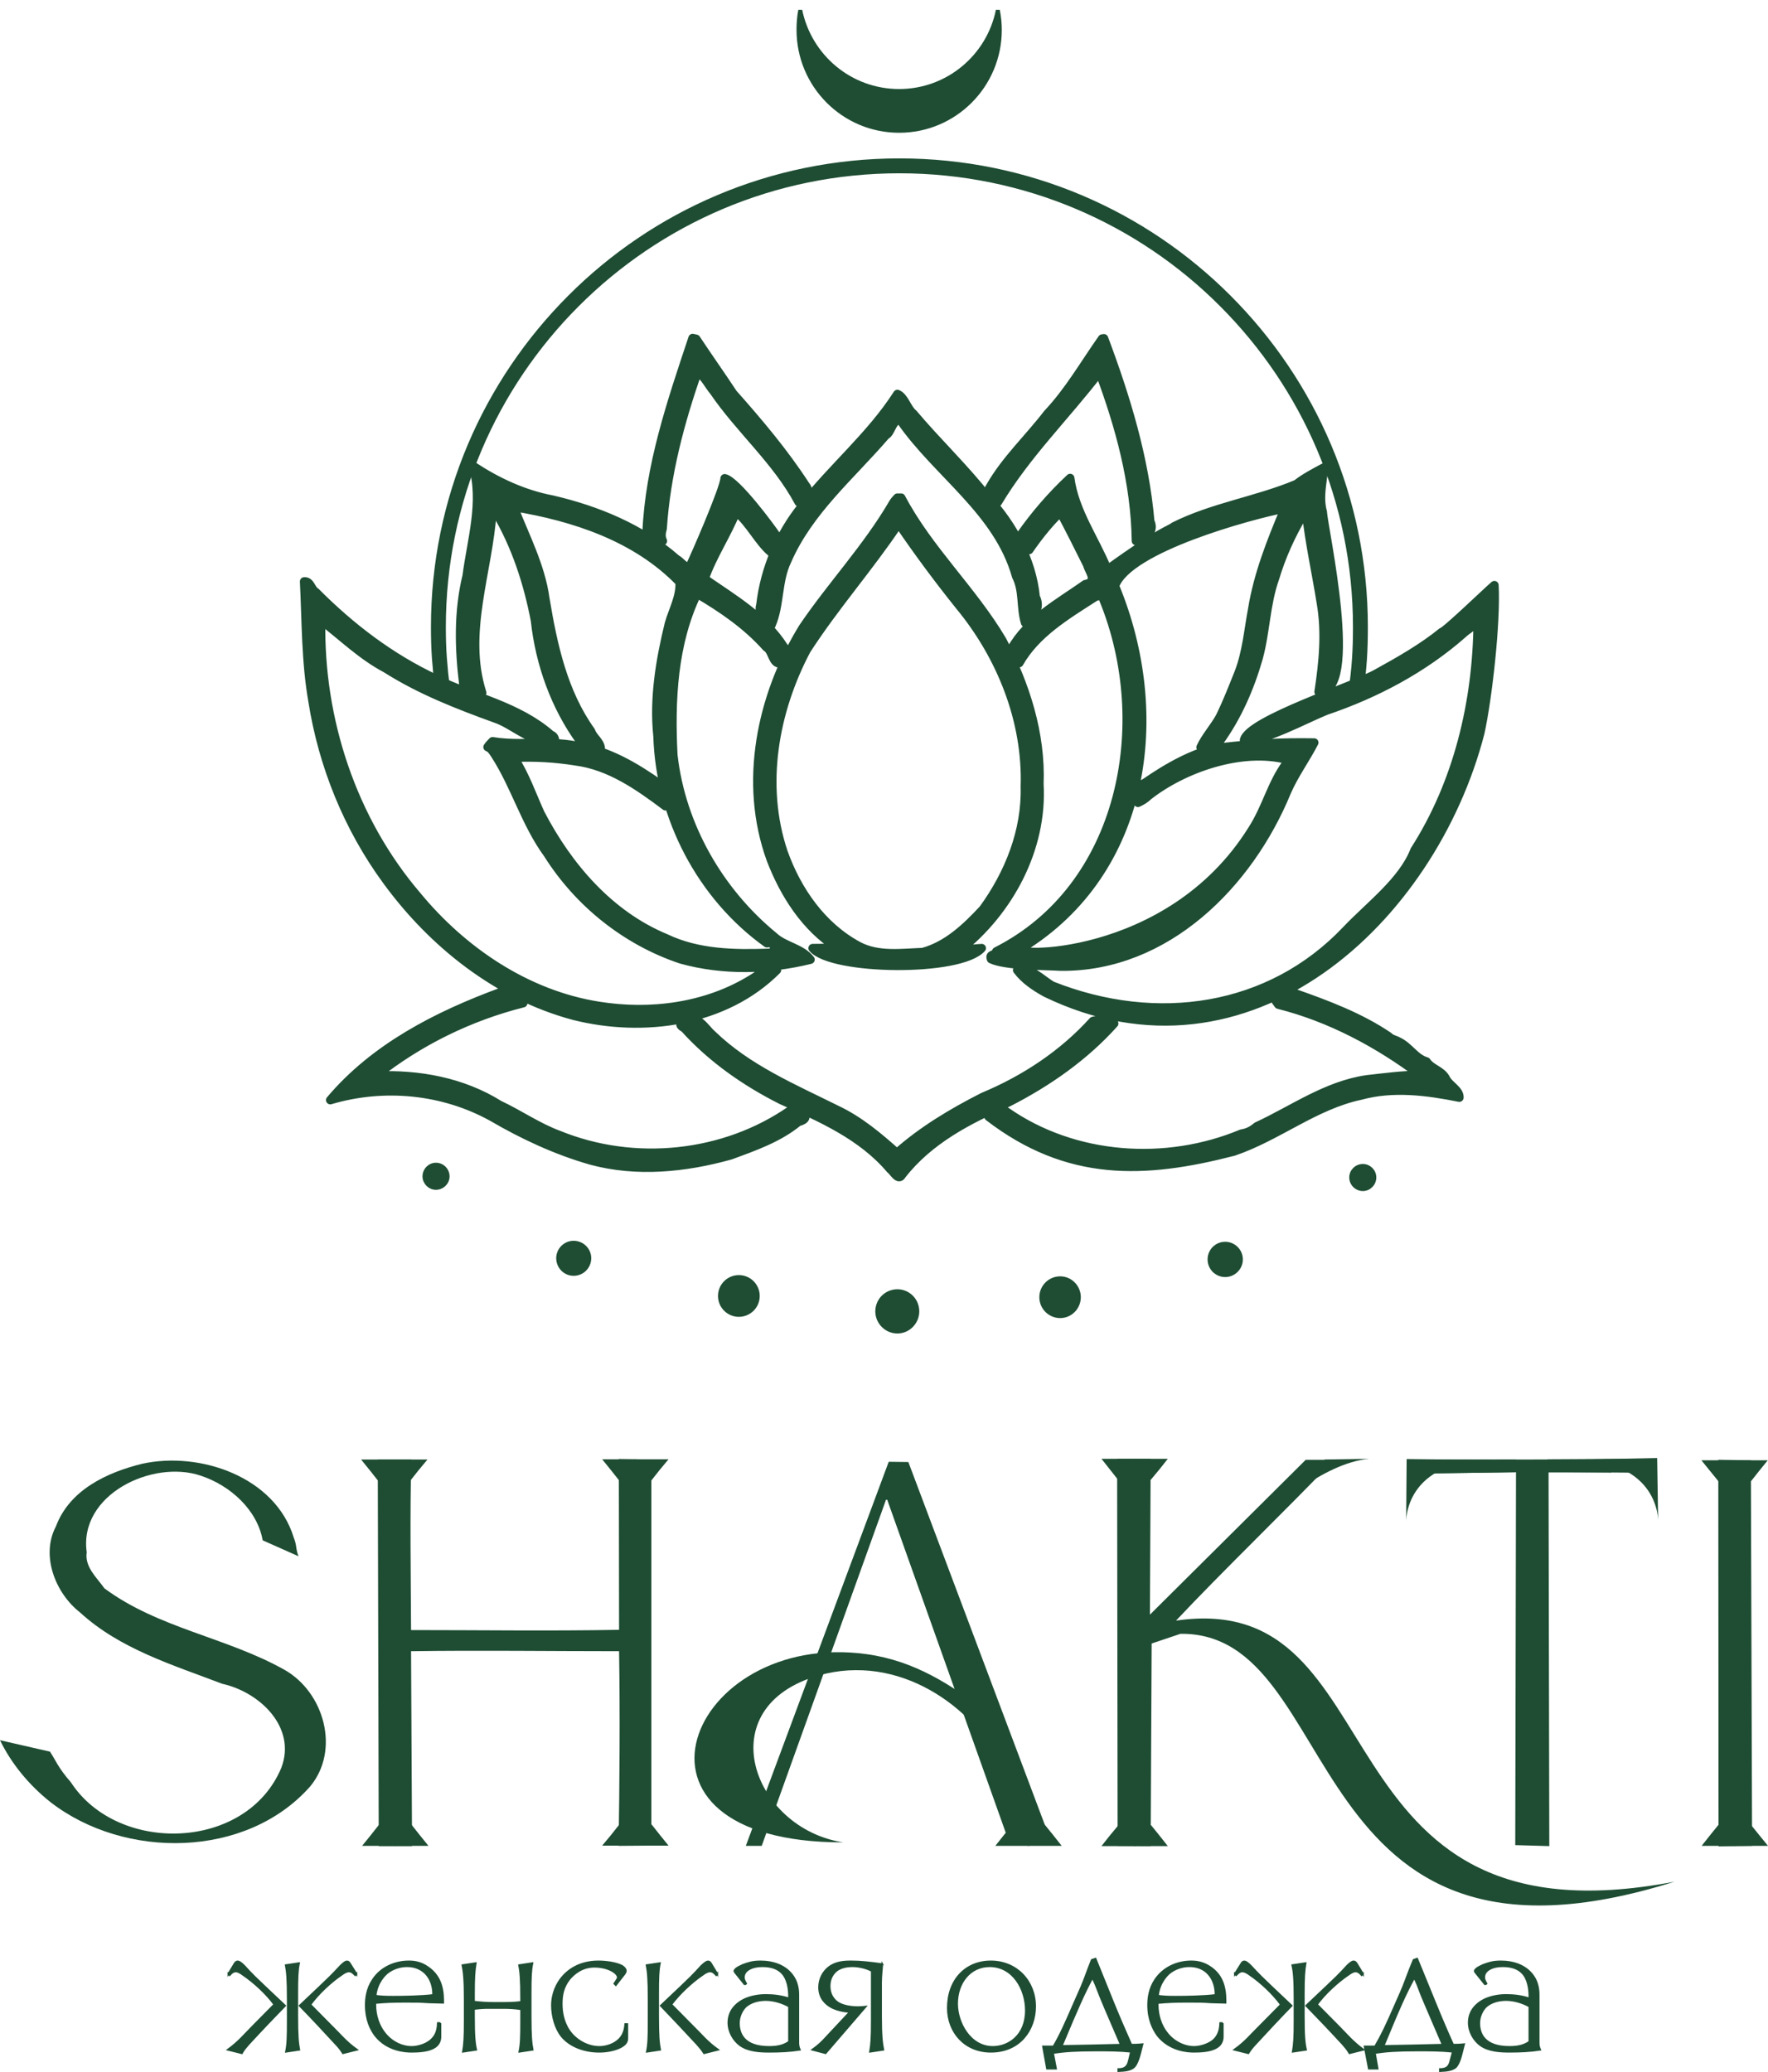 <?xml version="1.0" encoding="UTF-8"?> <!-- Creator: CorelDRAW X7 --> <svg xmlns="http://www.w3.org/2000/svg" xmlns:xlink="http://www.w3.org/1999/xlink" xml:space="preserve" width="75.596mm" height="88.573mm" style="shape-rendering:geometricPrecision; text-rendering:geometricPrecision; image-rendering:optimizeQuality; fill-rule:evenodd; clip-rule:evenodd" viewBox="0 0 7114 8335"> <defs> <style type="text/css"> <![CDATA[ .str1 {stroke:#1E4D33;stroke-width:15.931} .str0 {stroke:#1E4D33;stroke-width:7.17} .str2 {stroke:#1E4D33;stroke-width:34.544;stroke-linecap:round;stroke-linejoin:round} .fil2 {fill:none} .fil1 {fill:#1E4D33} .fil0 {fill:#1E4D33;fill-rule:nonzero} ]]> </style> </defs> <g id="Слой_x0020_1">  <path class="fil0 str0" d="M917 8245m233 -340c5,26 8,56 8,137l0 87c0,69 -1,94 -7,124l53 -8c-5,-25 -8,-56 -8,-136l0 -88c0,-66 1,-93 7,-124l-53 8zm284 35l-27 -43c-2,-3 -5,-7 -11,-7 -5,0 -12,4 -26,18 -37,39 -22,26 -164,160 44,45 101,106 146,155 11,12 18,20 28,36l56 -14c-45,-32 -67,-61 -100,-93l-86 -87 0 -3c30,-41 79,-88 125,-119 7,-5 18,-13 29,-13 11,0 17,7 25,15l5 -5zm-515 0l5 5c7,-8 14,-15 25,-15 10,0 21,8 28,13 46,31 96,78 126,119l-1 3 -86 87c-32,32 -55,61 -99,93l56 14c9,-16 17,-24 27,-36 45,-49 103,-110 147,-155 -142,-134 -128,-121 -164,-160 -14,-14 -21,-18 -27,-18 -6,0 -8,4 -11,7l-26 43zm553 305m300 -107l-10 0c-1,27 -7,51 -30,70 -20,17 -53,26 -75,26 -42,0 -84,-22 -111,-58 -21,-27 -36,-67 -36,-112l0 -7c43,-4 71,-5 125,-5 105,0 34,2 148,4l0 -9c0,-57 -16,-103 -62,-134 -27,-19 -53,-23 -76,-23 -54,0 -112,23 -145,74 -24,36 -28,74 -28,102 0,58 19,97 38,122 48,61 121,65 146,65 26,0 60,-2 82,-12 31,-13 34,-36 34,-49l0 -54zm-261 -110c6,-56 40,-85 45,-90 23,-19 53,-29 81,-29 45,0 71,21 85,41 13,18 21,44 21,71l0 4c-48,6 -121,7 -161,7 -32,0 -51,-1 -71,-4zm350 217m0 -340c5,26 9,56 9,137l0 87c0,69 -2,94 -7,124l53 -8c-6,-25 -9,-56 -9,-136l0 -28c23,-3 40,-4 56,-4l35 0 25 0c30,0 45,1 74,5l0 47c0,69 -1,94 -7,124l53 -8c-5,-25 -8,-56 -8,-136l0 -88c0,-66 1,-93 7,-124l-53 8c5,26 8,56 8,137l0 11c-29,4 -54,4 -103,4 -39,0 -61,-2 -87,-5l0 -31c0,-66 2,-93 7,-124l-53 8zm360 340m303 -103l-8 0c-2,32 -13,54 -35,70 -20,15 -48,22 -69,22 -50,0 -97,-29 -122,-66 -25,-37 -30,-79 -30,-107 0,-36 6,-68 31,-100 18,-21 50,-50 101,-50 56,0 94,26 94,43 0,6 -6,12 -14,25l6 6 35 -45c2,-3 5,-7 5,-13 0,-5 -4,-12 -15,-19 -24,-13 -67,-18 -95,-18 -78,0 -124,36 -149,67 -17,22 -38,59 -38,110 0,42 13,92 39,124 31,38 87,62 151,62 28,0 60,-5 86,-18 22,-12 27,-22 27,-38l0 -55zm78 103m284 -305l-26 -43c-2,-3 -5,-7 -11,-7 -5,0 -12,4 -27,18 -36,39 -21,26 -163,160 43,45 101,106 146,155 10,12 18,20 28,36l56 -14c-45,-32 -67,-61 -100,-93l-86 -87 -1 -3c31,-41 80,-88 126,-119 7,-5 18,-13 29,-13 11,0 17,7 25,15l4 -5zm-284 -35c5,26 8,56 8,137l0 87c0,69 -1,94 -7,124l53 -8c-5,-25 -8,-56 -8,-136l0 -88c0,-66 1,-93 7,-124l-53 8zm329 340m244 -32c-19,13 -41,21 -80,21 -103,0 -122,-55 -122,-96 0,-26 12,-51 27,-66 21,-19 52,-27 81,-27 31,0 66,10 94,26l0 142zm-178 -230l5 -4c-8,-14 -9,-20 -9,-24 0,-13 5,-23 18,-32 18,-12 42,-14 58,-14 40,0 63,13 76,26 24,23 30,65 30,93l0 11c-30,-10 -62,-14 -93,-14 -22,0 -68,3 -105,28 -38,26 -46,59 -46,83 0,38 21,72 47,91 33,24 82,26 118,26 43,0 83,-2 122,-8 -5,-11 -6,-20 -6,-28l0 -11 0 -182c0,-29 -6,-67 -43,-99 -21,-18 -56,-35 -109,-35 -32,0 -49,6 -71,14 -5,3 -25,10 -32,20 -1,2 -2,3 -2,4 0,1 1,3 2,5l40 50zm272 262m281 -344c-53,-7 -86,-11 -125,-11 -29,0 -64,2 -92,25 -21,17 -37,45 -37,79 0,45 28,67 44,77 24,15 60,21 80,22l-102 109c-8,9 -25,26 -49,43l53 14 161 -187c-9,1 -19,2 -30,2 -29,0 -60,-5 -81,-18 -29,-20 -34,-48 -34,-67 0,-18 5,-43 28,-62 13,-10 34,-18 64,-18 23,0 54,6 78,19l0 201c0,69 -2,94 -7,124l53 -8c-5,-25 -9,-56 -9,-136l0 -133c0,-24 4,-65 5,-75zm264 344m168 -336c94,0 146,92 146,178 0,104 -73,147 -133,147 -92,0 -144,-98 -144,-174 0,-85 53,-151 131,-151zm5 -19c-102,0 -173,75 -173,187 0,97 68,176 173,176 118,0 178,-90 178,-182 0,-101 -74,-181 -178,-181zm210 355m42 -13l-42 0 16 89 36 0 -12 -63c48,-7 90,-10 172,-10 56,0 93,0 142,5l-7 30c-5,20 -9,40 -44,40l0 8c27,-1 50,-4 63,-16 6,-6 14,-17 24,-53l10 -39c-20,2 -34,2 -45,2 -9,-21 -39,-87 -68,-158 -62,-153 -60,-148 -76,-188l-15 5c-10,25 -12,31 -24,63 -13,35 -19,49 -45,107 -41,94 -57,130 -85,178zm33 -2c63,-151 90,-212 124,-275 24,52 13,34 50,121 24,56 34,79 64,149 -81,2 -160,4 -238,5zm348 15m300 -107l-10 0c-1,27 -7,51 -29,70 -21,17 -54,26 -76,26 -41,0 -84,-22 -111,-58 -21,-27 -36,-67 -36,-112l0 -7c43,-4 71,-5 125,-5 105,0 34,2 148,4l0 -9c0,-57 -15,-103 -61,-134 -28,-19 -54,-23 -77,-23 -54,0 -111,23 -145,74 -24,36 -28,74 -28,102 0,58 20,97 38,122 49,61 121,65 146,65 27,0 60,-2 82,-12 31,-13 34,-36 34,-49l0 -54zm-261 -110c6,-56 40,-85 45,-90 23,-19 53,-29 81,-29 46,0 71,21 85,41 13,18 21,44 21,71l0 4c-48,6 -120,7 -161,7 -32,0 -51,-1 -71,-4zm308 217m233 -340c6,26 9,56 9,137l0 87c0,69 -2,94 -7,124l53 -8c-6,-25 -9,-56 -9,-136l0 -88c0,-66 2,-93 7,-124l-53 8zm284 35l-26 -43c-3,-3 -5,-7 -11,-7 -6,0 -13,4 -27,18 -36,39 -22,26 -164,160 44,45 102,106 147,155 10,12 18,20 27,36l56 -14c-44,-32 -67,-61 -99,-93l-86 -87 -1 -3c30,-41 80,-88 126,-119 7,-5 18,-13 28,-13 11,0 18,7 25,15l5 -5zm-515 0l5 5c8,-8 14,-15 25,-15 11,0 22,8 29,13 46,31 95,78 125,119l0 3 -86 87c-33,32 -55,61 -100,93l56 14c10,-16 17,-24 28,-36 45,-49 102,-110 146,-155 -142,-134 -127,-121 -164,-160 -14,-14 -21,-18 -26,-18 -6,0 -9,4 -11,7l-27 43zm522 305m42 -13l-42 0 17 89 35 0 -11 -63c47,-7 89,-10 171,-10 56,0 93,0 143,5l-8 30c-5,20 -8,40 -44,40l0 8c28,-1 50,-4 64,-16 5,-6 14,-17 23,-53l10 -39c-19,2 -33,2 -44,2 -10,-21 -39,-87 -68,-158 -62,-153 -61,-148 -77,-188l-14 5c-10,25 -13,31 -25,63 -13,35 -18,49 -44,107 -41,94 -58,130 -86,178zm34 -2c62,-151 89,-212 124,-275 24,52 12,34 50,121 24,56 34,79 64,149 -81,2 -160,4 -238,5zm343 15m244 -32c-19,13 -41,21 -80,21 -103,0 -122,-55 -122,-96 0,-26 12,-51 27,-66 21,-19 52,-27 81,-27 31,0 66,10 94,26l0 142zm-178 -230l5 -4c-8,-14 -9,-20 -9,-24 0,-13 5,-23 18,-32 18,-12 42,-14 58,-14 40,0 63,13 76,26 24,23 30,65 30,93l0 11c-30,-10 -62,-14 -93,-14 -22,0 -68,3 -105,28 -38,26 -46,59 -46,83 0,38 21,72 47,91 33,24 82,26 118,26 43,0 83,-2 122,-8 -5,-11 -6,-20 -6,-28l0 -11 0 -182c0,-29 -6,-67 -43,-99 -21,-18 -56,-35 -109,-35 -32,0 -49,6 -71,14 -5,3 -25,10 -32,20 -1,2 -2,3 -2,4 0,1 1,3 2,5l40 50z"></path> <path class="fil1 str1" d="M5434 2781c6,-43 11,-85 14,-129 3,-42 4,-86 4,-130 0,-506 -205,-964 -537,-1296 -331,-332 -790,-537 -1296,-537 -506,0 -964,205 -1296,537 -332,332 -537,790 -537,1296 0,42 1,83 4,123 3,41 7,81 12,121l-44 6c-5,-42 -9,-83 -12,-124 -3,-42 -4,-84 -4,-126 0,-518 210,-987 550,-1327 339,-340 809,-550 1327,-550 518,0 988,210 1327,550 340,340 550,809 550,1327 0,45 -1,89 -4,133 -3,44 -8,88 -14,132l-44 -6z"></path> <path class="fil1 str1" d="M3618 526c224,0 405,-182 405,-406 0,-27 -3,-54 -8,-79 -37,185 -201,325 -397,325 -197,0 -360,-140 -398,-325 -5,25 -7,52 -7,79 0,224 181,406 405,406z"></path> <path class="fil1 str1" d="M3611 5356c44,0 80,-37 80,-81 0,-45 -36,-81 -80,-81 -45,0 -81,36 -81,81 0,44 36,81 81,81z"></path> <path class="fil1 str1" d="M4266 5294c41,0 75,-34 75,-76 0,-42 -34,-76 -75,-76 -42,0 -76,34 -76,76 0,42 34,76 76,76z"></path> <path class="fil1 str1" d="M4930 5129c34,0 63,-28 63,-63 0,-35 -29,-63 -63,-63 -35,0 -63,28 -63,63 0,35 28,63 63,63z"></path> <path class="fil1 str1" d="M5484 4783c25,0 46,-21 46,-47 0,-25 -21,-46 -46,-46 -26,0 -47,21 -47,46 0,26 21,47 47,47z"></path> <path class="fil1 str1" d="M2973 5289c-42,0 -76,-34 -76,-76 0,-42 34,-76 76,-76 42,0 76,34 76,76 0,42 -34,76 -76,76z"></path> <path class="fil1 str1" d="M2308 5124c-34,0 -62,-28 -62,-63 0,-34 28,-62 62,-62 35,0 63,28 63,62 0,35 -28,63 -63,63z"></path> <path class="fil1 str1" d="M1754 4778c-25,0 -46,-21 -46,-46 0,-26 21,-47 46,-47 26,0 47,21 47,47 0,25 -21,46 -47,46z"></path> <path class="fil2 str2" d="M5217 1947c33,-26 72,-46 109,-66 0,12 -1,24 -3,36 -6,47 -14,95 -1,141 4,70 153,735 -16,725 18,-118 30,-239 9,-359 -19,-120 -46,-239 -59,-360 -4,3 -12,9 -16,13 -46,78 -84,162 -110,249 -37,104 -37,215 -66,321 -34,119 -85,236 -158,337 -24,10 -49,22 -75,22 19,-42 56,-82 79,-125 28,-58 51,-117 75,-177 31,-81 38,-169 54,-254 23,-141 76,-274 131,-405 -139,27 -630,160 -684,312 214,517 128,1147 -373,1456 -82,36 589,63 925,-475 58,-90 78,-186 138,-267 1,-4 3,-11 4,-15 -184,-48 -419,35 -560,146 -12,12 -26,20 -41,27 9,-27 -6,-66 28,-80 22,-14 170,-122 302,-142 150,-17 244,-22 379,-20 -35,68 -81,130 -111,200 -151,367 -483,705 -909,701 -59,-4 -221,-2 -280,-30 -8,-23 13,-11 21,-31 511,-258 636,-916 431,-1416 -4,-19 -27,-15 -38,-7 -112,72 -234,145 -301,263 -26,7 -20,-38 -33,-54 67,-121 190,-186 299,-263 53,-10 14,-52 8,-78 -35,-71 -71,-142 -108,-212 -44,42 -89,98 -126,152 -27,5 -21,-40 -36,-57 58,-83 126,-162 201,-232 18,134 100,245 150,368 221,-160 247,-157 269,-174 156,-78 332,-103 492,-170zm-1239 2545c10,-23 48,-39 71,-21 273,191 643,216 947,89 23,-3 44,-14 61,-29 145,-67 279,-165 442,-189 72,-8 144,-18 216,-18 -171,-128 -364,-231 -571,-283 -3,-4 -8,-11 -11,-15 25,-10 49,-27 76,-31 131,46 264,96 379,174 10,11 26,13 38,20 44,20 68,68 114,81 19,29 59,35 77,67 12,28 57,47 55,78 -130,-26 -267,-44 -398,-8 -184,39 -333,165 -510,225 -360,93 -667,105 -986,-140zm-1219 -384c51,-27 76,27 106,53 142,138 327,216 502,303 91,43 169,109 242,174 104,-92 223,-163 347,-226 166,-69 321,-171 442,-305 29,-9 57,4 85,10 -119,133 -268,237 -427,318 -159,68 -319,152 -427,291 -14,26 -34,-14 -46,-22 -115,-136 -280,-208 -439,-279 -145,-73 -281,-168 -390,-289 -28,-15 -14,-24 5,-28zm2658 -367c94,-99 227,-197 275,-321 174,-271 252,-598 254,-919l-9 0c-11,24 -34,32 -50,48 -160,141 -351,242 -552,310 -84,34 -255,127 -329,118 17,-81 447,-218 535,-269 91,-50 185,-104 261,-166 15,-2 189,-170 211,-188 8,149 -26,453 -57,594 -194,751 -932,1441 -1749,1045 -43,-24 -85,-52 -114,-91 57,-11 96,37 141,63 420,166 876,100 1183,-224zm-3405 251c31,1 79,20 93,43 -215,54 -419,154 -593,292 173,-8 350,25 497,117 81,38 155,90 239,121 304,124 667,87 936,-101 27,-7 94,32 28,49 -79,65 -177,99 -272,134 -182,51 -378,71 -562,21 -140,-40 -273,-102 -398,-175 -197,-109 -435,-132 -651,-68 178,-211 429,-339 683,-433zm-788 -1653c26,-2 27,31 46,42 141,142 302,265 484,350 154,75 331,109 463,225 15,4 20,24 13,34 30,1 60,4 90,10 125,18 236,84 338,156 5,21 15,65 20,87 -108,-81 -224,-163 -362,-181 -82,-13 -165,-18 -248,-14 45,69 72,148 106,223 111,214 278,409 505,503 130,62 276,64 416,59 23,2 34,-46 -9,-39 -265,-190 -430,-507 -440,-833 -16,-152 10,-306 46,-453 16,-55 46,-108 43,-166 -175,-181 -425,-263 -668,-303 47,121 109,238 127,369 31,186 72,377 184,533 8,25 36,41 39,68 -27,-7 -58,-9 -81,-26 -103,-142 -164,-313 -183,-487 -29,-152 -78,-302 -157,-435 -3,-1 -11,-2 -15,-3 -16,242 -118,488 -41,729 -28,-1 -53,-17 -75,-32 -18,-145 -22,-295 13,-438 19,-146 67,-297 25,-443 97,64 204,114 320,136 180,42 358,115 498,238 19,10 31,33 53,34 23,-47 140,-316 142,-358 47,10 186,197 209,232 -4,23 -14,45 -22,66 -52,-44 -86,-119 -141,-163 -37,92 -95,177 -127,269 115,80 242,153 319,274 20,21 -6,44 -13,66 -33,5 -32,-51 -57,-64 -79,-89 -177,-156 -279,-216 -97,201 -107,430 -96,649 32,285 185,550 405,730 43,40 111,46 147,93 -170,42 -352,46 -521,-1 -221,-74 -412,-227 -536,-424 -90,-123 -130,-272 -212,-399 -8,-12 -16,-26 -30,-31 5,-8 13,-16 20,-23 72,12 146,6 219,7 -5,-3 -10,-6 -16,-11 -72,-10 -125,-65 -192,-88 -152,-55 -303,-114 -440,-201 -97,-51 -175,-128 -261,-194 -8,398 125,803 386,1108 183,222 440,397 729,443 210,34 435,5 618,-108 32,-18 59,-51 101,-36 -209,210 -537,254 -816,184 -308,-82 -570,-291 -755,-545 -155,-212 -256,-461 -297,-720 -28,-159 -26,-321 -34,-482zm2387 -337c4,0 11,0 15,0 110,209 287,371 407,574 93,178 157,375 149,578 15,260 -122,512 -321,669 30,-2 59,-8 89,-9 -86,98 -603,91 -680,0 24,0 74,-1 99,-1 -128,-82 -213,-215 -267,-355 -113,-310 -40,-659 129,-934 116,-171 259,-322 363,-501 5,-8 11,-15 17,-21zm2 108l0 0c-116,173 -255,330 -368,505 -130,246 -183,543 -93,812 55,155 155,299 302,378 79,42 173,28 259,25 99,-27 175,-100 243,-173 104,-143 173,-315 168,-493 9,-264 -96,-525 -263,-727 -85,-106 -166,-215 -243,-328l-5 1zm-2 -525c29,12 38,58 64,79 97,115 207,219 301,339 100,110 176,248 191,398 23,44 -7,83 -42,104 -19,-61 -6,-129 -36,-187 -73,-261 -316,-412 -464,-625 -33,-14 -38,48 -61,58 -139,162 -310,304 -397,505 -39,81 -28,177 -63,258 -26,-16 -55,-47 -44,-81 17,-145 76,-284 167,-397 122,-156 277,-284 384,-451zm824 -223l7 -1c89,237 164,483 186,736 22,47 -26,66 -57,79 -3,-233 -66,-463 -147,-679 -134,175 -295,332 -409,523 -19,-14 -50,-35 -31,-62 62,-109 155,-195 231,-294 86,-91 148,-200 220,-302zm-1648 -2c4,1 11,2 14,3 49,74 100,146 149,220 104,117 206,238 291,369 24,27 -5,53 -27,68 -89,-167 -236,-291 -342,-446 -22,-26 -36,-59 -65,-78 -71,203 -127,414 -141,630 -5,17 -7,34 1,50 -23,-7 -46,-18 -65,-32 11,-270 100,-529 185,-784z"></path> <path class="fil1" d="M5217 1947c33,-27 72,-47 109,-67 0,13 -1,25 -3,37 -6,46 -14,95 -1,141 4,70 153,735 -16,725 18,-119 30,-240 9,-359 -19,-120 -46,-239 -59,-360 -4,3 -12,9 -16,12 -46,79 -84,162 -110,250 -37,104 -37,215 -66,321 -34,119 -85,236 -158,337 -24,10 -49,22 -75,22 19,-43 56,-82 79,-125 28,-58 51,-118 75,-177 31,-81 38,-169 54,-255 23,-140 76,-273 131,-404 -139,27 -629,160 -684,312 214,516 128,1147 -373,1456 -82,36 589,63 925,-475 58,-90 78,-186 138,-268 1,-3 3,-10 4,-14 -184,-48 -418,35 -560,146 -12,12 -26,20 -41,27 9,-27 -6,-66 28,-80 22,-15 170,-123 302,-142 150,-17 244,-22 379,-20 -35,68 -81,129 -111,200 -151,367 -483,705 -909,701 -59,-4 -221,-2 -280,-31 -8,-22 13,-10 21,-31 511,-257 636,-915 431,-1415 -4,-19 -27,-16 -38,-7 -112,71 -234,145 -301,263 -26,7 -20,-38 -33,-54 67,-121 190,-186 299,-263 53,-10 14,-52 8,-78 -35,-71 -71,-142 -108,-212 -44,42 -89,98 -126,152 -27,5 -20,-40 -36,-57 58,-83 126,-163 201,-232 18,134 100,245 150,368 221,-160 247,-157 269,-174 156,-78 332,-103 492,-170zm-1239 2545c10,-23 48,-39 71,-21 273,191 643,216 947,89 23,-3 44,-14 61,-29 145,-67 279,-165 442,-189 72,-8 144,-18 216,-18 -171,-128 -364,-231 -571,-284 -3,-3 -8,-11 -11,-14 25,-10 49,-27 76,-31 131,46 264,96 379,174 10,11 26,13 38,20 44,20 69,68 114,81 19,29 59,35 77,67 12,28 57,47 55,78 -130,-26 -267,-45 -398,-8 -184,39 -333,165 -510,225 -360,93 -667,105 -986,-140zm-1219 -384c51,-27 76,27 106,53 142,138 327,216 502,302 91,44 169,110 243,175 103,-92 222,-163 346,-226 166,-70 321,-171 442,-305 29,-9 57,4 85,10 -119,133 -268,237 -427,317 -159,69 -319,153 -427,292 -14,26 -34,-14 -46,-22 -115,-136 -280,-209 -439,-279 -145,-73 -280,-168 -390,-289 -28,-15 -14,-24 5,-28zm2658 -367c94,-99 227,-197 275,-321 174,-271 252,-599 254,-919l-9 0c-11,24 -34,32 -50,48 -160,141 -351,242 -552,310 -84,34 -255,127 -329,118 17,-81 447,-218 535,-270 91,-50 185,-103 261,-165 16,-2 189,-170 211,-188 8,149 -26,453 -57,594 -194,751 -932,1441 -1749,1044 -43,-23 -85,-51 -114,-90 57,-12 96,37 141,63 420,166 876,100 1183,-224zm-3405 251c31,0 79,20 94,43 -216,54 -420,154 -594,291 173,-7 350,26 497,118 81,37 155,90 239,121 304,124 667,87 936,-101 27,-7 94,32 28,49 -79,65 -177,99 -272,134 -182,50 -378,71 -562,21 -140,-40 -273,-102 -398,-175 -197,-109 -435,-133 -651,-68 178,-211 429,-339 683,-433zm-788 -1653c26,-2 27,31 46,42 141,142 302,265 484,350 154,75 331,109 463,225 15,4 20,24 13,34 30,1 60,3 90,9 125,19 236,85 338,156 5,22 15,66 20,87 -108,-81 -224,-162 -362,-180 -82,-13 -165,-18 -248,-14 45,69 72,148 106,223 111,214 278,409 505,503 130,62 276,64 416,59 23,2 34,-46 -9,-39 -264,-190 -430,-507 -440,-833 -16,-152 10,-306 46,-453 16,-56 46,-108 43,-166 -175,-181 -425,-263 -668,-303 47,121 109,238 127,369 31,185 72,376 184,533 8,25 36,41 39,68 -27,-7 -58,-9 -81,-27 -103,-141 -164,-312 -183,-486 -29,-152 -78,-302 -157,-435 -3,-1 -11,-3 -15,-3 -16,241 -118,488 -41,729 -28,-1 -53,-17 -75,-32 -18,-145 -22,-295 13,-438 19,-146 67,-297 25,-443 97,64 204,114 320,136 180,42 358,115 498,238 19,10 31,33 53,34 23,-47 140,-316 142,-358 47,10 186,197 209,232 -4,23 -14,44 -22,66 -52,-44 -85,-119 -141,-163 -37,92 -95,177 -127,269 115,79 242,152 319,273 20,22 -6,45 -13,67 -33,5 -32,-51 -57,-64 -79,-89 -177,-156 -279,-216 -97,200 -107,430 -96,649 32,284 185,550 405,729 43,41 111,46 147,94 -170,42 -352,46 -521,-2 -221,-73 -412,-226 -536,-423 -90,-123 -130,-272 -212,-399 -8,-12 -16,-26 -30,-31 5,-9 13,-16 20,-23 72,11 146,6 219,7 -5,-3 -10,-6 -16,-11 -72,-10 -125,-65 -192,-88 -152,-56 -303,-114 -440,-201 -97,-51 -175,-129 -261,-195 -8,399 125,804 386,1108 183,223 440,398 729,444 210,34 435,5 618,-108 32,-18 59,-51 101,-36 -209,209 -537,254 -816,184 -308,-82 -570,-291 -755,-545 -155,-212 -256,-461 -297,-720 -28,-159 -26,-321 -34,-482zm2387 -338c4,1 11,1 15,1 110,209 287,371 407,574 93,177 157,375 149,578 15,260 -122,512 -321,669 30,-2 59,-8 89,-9 -86,98 -603,91 -680,0 24,0 74,-1 99,-1 -128,-83 -213,-215 -267,-355 -113,-310 -40,-659 129,-934 116,-171 259,-322 363,-501 5,-8 11,-15 17,-22zm2 109l0 0c-116,173 -255,329 -368,504 -130,247 -183,544 -93,813 55,154 155,299 302,377 79,43 173,29 259,25 99,-26 175,-99 243,-173 104,-142 173,-314 168,-492 9,-264 -96,-525 -263,-727 -85,-106 -166,-215 -243,-328l-5 1zm-2 -525c29,12 38,58 64,78 97,116 207,220 301,339 100,111 176,249 191,399 23,44 -7,82 -42,104 -19,-61 -6,-129 -36,-187 -73,-261 -316,-413 -464,-625 -33,-14 -38,47 -61,58 -139,162 -310,304 -397,504 -39,82 -28,178 -63,259 -26,-16 -55,-48 -44,-81 17,-145 76,-284 167,-398 122,-155 277,-283 384,-450zm824 -223l7 -1c89,237 164,483 186,736 22,47 -26,66 -57,79 -3,-234 -66,-463 -147,-680 -134,175 -295,333 -409,524 -19,-14 -50,-35 -31,-62 62,-109 155,-195 231,-294 86,-91 148,-200 220,-302zm-1648 -2c4,1 11,2 14,3 49,74 100,146 149,220 104,117 206,237 291,368 24,28 -5,54 -27,69 -89,-167 -236,-291 -342,-446 -22,-26 -36,-59 -65,-78 -71,203 -127,414 -141,629 -5,17 -7,35 1,51 -23,-7 -46,-18 -65,-32 11,-271 100,-530 185,-784z"></path> <polygon class="fil0" points="5739,5872 6482,5870 6485,5923 6231,5923 6234,7426 6097,7422 6100,5922 5741,5927 "></polygon> <polygon class="fil0" points="5739,5872 6100,5871 6100,5922 5741,5927 "></polygon> <polygon class="fil0" points="7045,5874 7050,7425 6915,7427 6914,5872 "></polygon> <path class="fil0" d="M572 5888c232,-51 535,52 610,297 14,36 6,39 19,75l-144 -64c-22,-123 -131,-221 -249,-260 -194,-66 -492,76 -459,308 -9,59 40,101 71,145 217,161 492,197 725,328 159,90 225,322 103,469 -256,290 -746,295 -1045,63 -87,-69 -158,-156 -203,-249l201 46c20,29 32,64 84,123 189,291 707,277 847,-58 62,-164 -88,-305 -238,-338 -199,-76 -412,-140 -572,-287 -99,-77 -159,-229 -97,-346 55,-147 205,-217 347,-252z"></path> <path class="fil0" d="M1655 5871c-6,213 -2,473 -1,686 279,0 558,4 837,-1l-1 -687 131 2 0 1553 -132 1c4,-242 6,-541 2,-783 -279,0 -558,-4 -837,0l4 784 -134 0 -4 -1555 135 0z"></path> <polygon class="fil0" points="3576,5880 3655,5881 4234,7420 4065,7423 3570,6033 3565,6033 3065,7425 3001,7425 "></polygon> <path class="fil0" d="M4630 5868l-3 627 627 -623 114 0c-185,194 -453,452 -636,647 908,-133 541,1331 2006,1050 -1527,481 -1319,-1005 -1988,-997l-116 39 -4 815 -133 -1 -2 -1557 135 0z"></path> <path class="fil0" d="M4112 7306c-25,-76 -53,-160 -62,-179 -134,-273 -439,-476 -754,-388 -446,126 -269,616 97,672 -976,1 -623,-857 95,-757 194,27 343,125 487,236l137 416z"></path> <polygon class="fil1" points="2492,7339 2526,7382 2560,7424 2492,7424 2423,7424 2458,7382 "></polygon> <polygon class="fil1" points="2622,7339 2656,7382 2690,7424 2622,7424 2553,7424 2588,7382 "></polygon> <polygon class="fil1" points="4074,7339 4108,7382 4142,7425 4074,7425 4005,7425 4039,7382 "></polygon> <polygon class="fil1" points="4204,7340 4238,7382 4272,7425 4204,7425 4135,7425 4169,7382 "></polygon> <polygon class="fil1" points="1525,7340 1560,7383 1594,7425 1525,7425 1457,7425 1491,7383 "></polygon> <polygon class="fil1" points="1656,7340 1690,7383 1724,7425 1656,7425 1587,7425 1621,7383 "></polygon> <polygon class="fil1" points="1521,5956 1555,5913 1589,5871 1521,5871 1453,5871 1487,5913 "></polygon> <polygon class="fil1" points="1651,5956 1685,5913 1720,5871 1651,5871 1583,5871 1617,5913 "></polygon> <polygon class="fil1" points="2491,5955 2525,5912 2559,5870 2491,5870 2423,5870 2457,5912 "></polygon> <polygon class="fil1" points="2621,5955 2655,5912 2690,5870 2621,5870 2553,5870 2587,5912 "></polygon> <polygon class="fil1" points="4501,7341 4535,7383 4569,7426 4501,7426 4432,7426 4466,7383 "></polygon> <polygon class="fil1" points="4631,7341 4665,7383 4699,7426 4631,7426 4562,7426 4596,7383 "></polygon> <polygon class="fil1" points="4500,5954 4534,5911 4569,5868 4500,5868 4432,5868 4466,5911 "></polygon> <polygon class="fil1" points="4630,5953 4665,5911 4699,5868 4630,5868 4562,5868 4596,5911 "></polygon> <path class="fil1" d="M5658 6124c0,0 -11,-252 349,-251l-347 -4 -2 255z"></path> <polygon class="fil1" points="6915,7340 6949,7382 6983,7425 6915,7425 6847,7425 6881,7382 "></polygon> <polygon class="fil1" points="7045,7340 7079,7382 7114,7425 7045,7425 6977,7425 7011,7382 "></polygon> <polygon class="fil1" points="6915,5959 6949,5916 6983,5874 6915,5874 6846,5874 6880,5916 "></polygon> <polygon class="fil1" points="7045,5959 7079,5916 7113,5874 7045,5874 6976,5874 7010,5916 "></polygon> <path class="fil1" d="M5108 6087c0,0 213,-203 402,-219l-179 3 -223 216z"></path> <polygon class="fil0" points="6588,5868 6227,5870 6228,5921 6587,5924 "></polygon> <path class="fil1" d="M6672 6121c0,0 9,-252 -352,-249l348 -7 4 256z"></path> </g> </svg> 